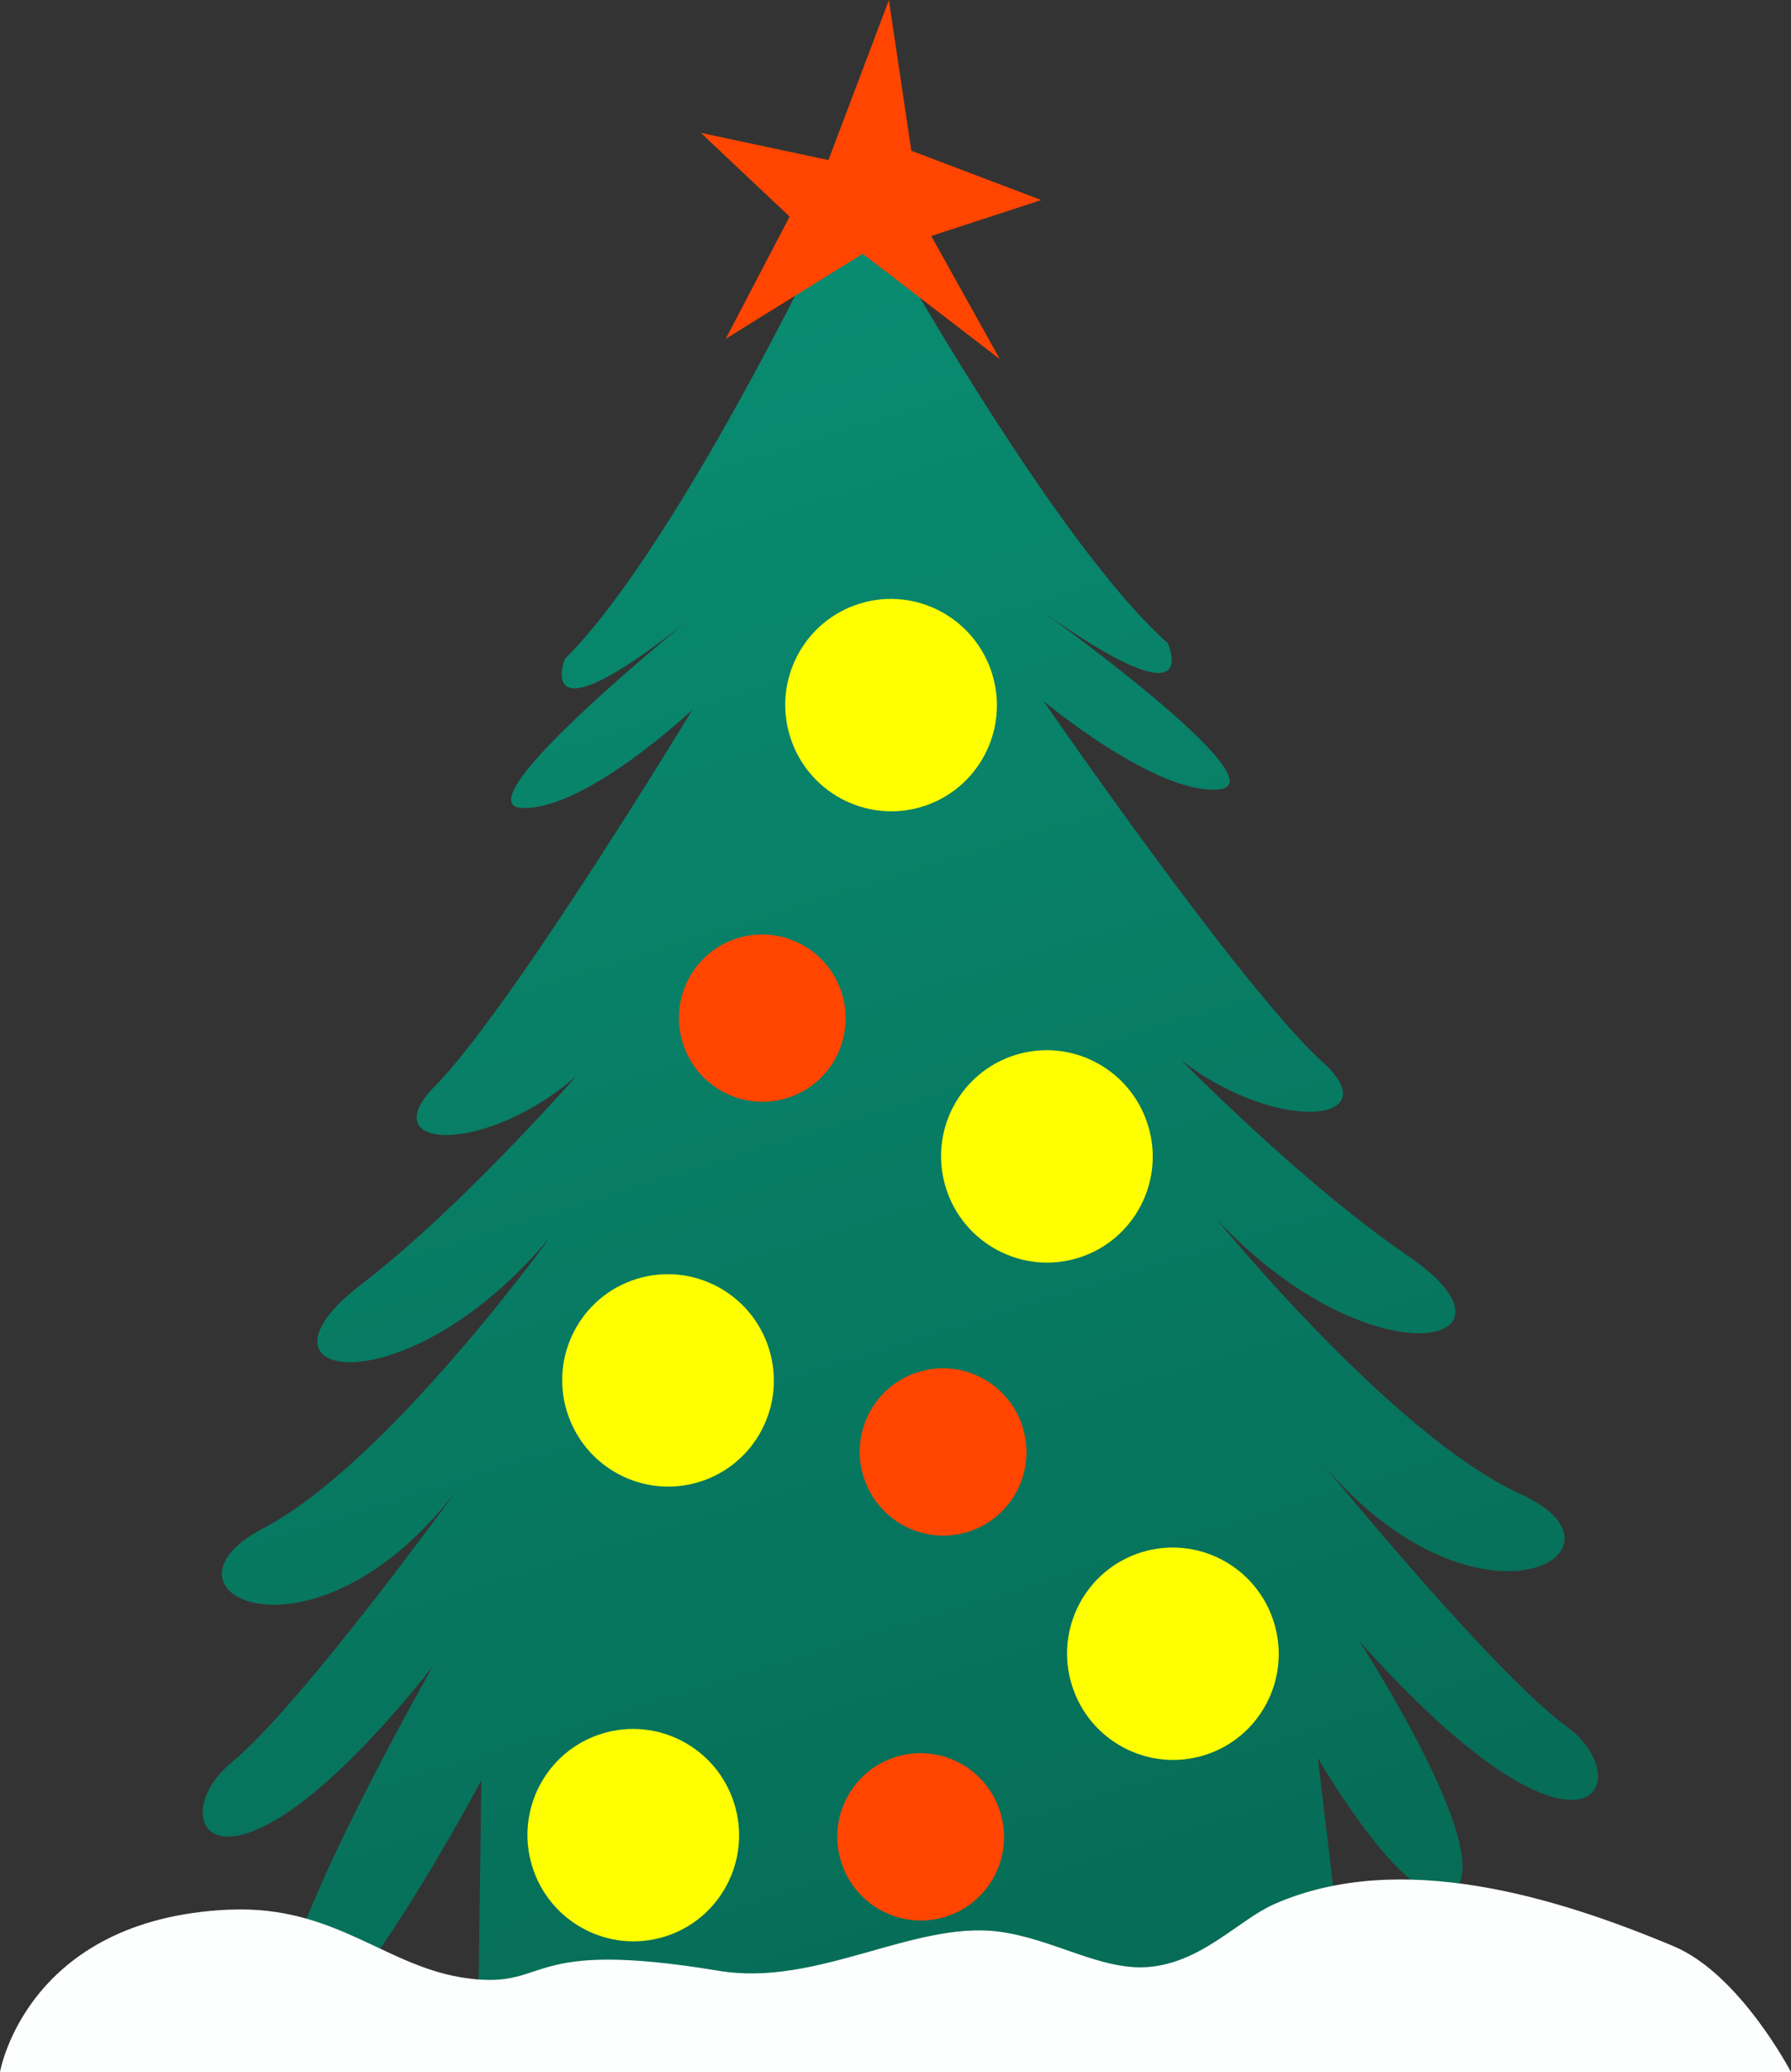 <?xml version="1.0" encoding="UTF-8" standalone="no"?>
<svg
   width="45.722"
   height="52.876"
   version="1.1"
   id="svg2"
   xml:space="preserve"
   xmlns:xlink="http://www.w3.org/1999/xlink"
   xmlns="http://www.w3.org/2000/svg"
   xmlns:svg="http://www.w3.org/2000/svg"><rect width="100%" height="100%" fill="#333333" stroke="none"/><defs
     id="defs2"><linearGradient
       id="linearGradient82"><stop
         style="stop-color:#066c56;stop-opacity:1;"
         offset="0"
         id="stop82" /><stop
         style="stop-color:#098d72;stop-opacity:1;"
         offset="1"
         id="stop83" /></linearGradient><clipPath
       clipPathUnits="userSpaceOnUse"
       id="clipPath199-2-9-2-2-8-9"><path
         d="M 0,0.333 H 750 V 500 H 0 Z"
         transform="translate(-584.05,-274.356)"
         id="path199-0-0-0-3-4-9" /></clipPath><clipPath
       clipPathUnits="userSpaceOnUse"
       id="clipPath227-5-9-5-3-8-0"><path
         d="M 0,0.333 H 750 V 500 H 0 Z"
         transform="translate(-618.131,-228.647)"
         id="path227-6-0-6-9-4-4" /></clipPath><clipPath
       clipPathUnits="userSpaceOnUse"
       id="clipPath269-8-1-4-6-5-1"><path
         d="M 0,0.333 H 750 V 500 H 0 Z"
         transform="translate(-584.695,-248.83)"
         id="path269-5-1-6-5-6-8" /></clipPath><clipPath
       clipPathUnits="userSpaceOnUse"
       id="clipPath227-5-9-5-3-8-0-2"><path
         d="M 0,0.333 H 750 V 500 H 0 Z"
         transform="translate(-618.131,-228.647)"
         id="path227-6-0-6-9-4-4-4" /></clipPath><clipPath
       clipPathUnits="userSpaceOnUse"
       id="clipPath227-5-9-5-3-8-0-6"><path
         d="M 0,0.333 H 750 V 500 H 0 Z"
         transform="translate(-618.131,-228.647)"
         id="path227-6-0-6-9-4-4-9" /></clipPath><clipPath
       clipPathUnits="userSpaceOnUse"
       id="clipPath227-5-9-5-3-8-0-6-6"><path
         d="M 0,0.333 H 750 V 500 H 0 Z"
         transform="translate(-618.131,-228.647)"
         id="path227-6-0-6-9-4-4-9-4" /></clipPath><clipPath
       clipPathUnits="userSpaceOnUse"
       id="clipPath227-5-9-5-3-8-0-6-0-3"><path
         d="M 0,0.333 H 750 V 500 H 0 Z"
         transform="translate(-618.131,-228.647)"
         id="path227-6-0-6-9-4-4-9-3-8" /></clipPath><clipPath
       clipPathUnits="userSpaceOnUse"
       id="clipPath227-5-9-5-3-8-0-0"><path
         d="M 0,0.333 H 750 V 500 H 0 Z"
         transform="translate(-618.131,-228.647)"
         id="path227-6-0-6-9-4-4-45" /></clipPath><clipPath
       clipPathUnits="userSpaceOnUse"
       id="clipPath227-5-9-5-3-8-0-0-0-2"><path
         d="M 0,0.333 H 750 V 500 H 0 Z"
         transform="translate(-618.131,-228.647)"
         id="path227-6-0-6-9-4-4-45-3-7" /></clipPath><clipPath
       clipPathUnits="userSpaceOnUse"
       id="clipPath227-5-9-5-3-8-0-0-78"><path
         d="M 0,0.333 H 750 V 500 H 0 Z"
         transform="translate(-618.131,-228.647)"
         id="path227-6-0-6-9-4-4-45-2" /></clipPath><linearGradient
       xlink:href="#linearGradient82"
       id="linearGradient81"
       x1="66.424"
       y1="-274.017"
       x2="66.424"
       y2="0"
       gradientUnits="userSpaceOnUse" /></defs><g
     id="g83"
     transform="translate(-1181.107,1065.294)"><path
       id="path198-5-8-9-3-7"
       d="m 0,0 c 0,0 -12.083,-60.636 -25.096,-82.092 0,0 -1.858,-13.993 16.731,10.261 0,0 -26.954,-35.448 -17.66,-33.583 9.295,1.866 21.378,20.523 21.378,20.523 0,0 -15.801,-50.375 -24.166,-64.368 -8.366,-13.993 17.66,-6.53 26.025,17.725 0,0 -14.872,-30.784 -29.743,-49.442 -14.872,-18.658 11.153,-16.792 26.025,13.993 0,0 -15.801,-39.18 -31.602,-53.173 -15.801,-13.993 13.942,-20.524 27.884,14.926 0,0 -15.801,-39.181 -24.167,-50.375 -8.365,-11.195 4.648,-25.188 26.026,21.456 0,0 -10.242,-36.142 -2.806,-39.874 C -3.736,-277.754 2.788,-249.075 2.788,-249.075 l 8.722,-47.674 126.407,38.983 -13.784,42.602 c 0,0 34.769,-34.537 39.228,-27.495 4.46,7.042 -37.325,46.054 -37.325,46.054 42.258,-28.933 46.233,-10.212 33.318,-4.94 -12.915,5.272 -46.563,30.69 -46.563,30.69 30.14,-23.18 52.285,-2.209 31.561,1.619 -20.725,3.828 -54.373,29.246 -54.373,29.246 28.543,-18.702 51.81,-6.85 29.489,1.457 -22.322,8.306 -50.864,27.009 -50.864,27.009 19.615,-16.468 45.753,-9.414 31.403,-1.743 -14.351,7.671 -53.743,42.686 -53.743,42.686 0,0 19.93,-9.748 28.855,-6.543 8.925,3.205 -32.369,19.66 -32.369,19.66 28.38,-11.183 19.606,-0.149 19.606,-0.149 C 40.192,-45.945 1.395,-3.265 1.395,-3.265 Z"
       style="fill:url(#linearGradient81);fill-opacity:1;fill-rule:nonzero;stroke:none;stroke-width:2.769"
       transform="matrix(-0.162,0.05,-0.05,-0.162,1202.747,-1060.927)"
       clip-path="url(#clipPath199-2-9-2-2-8-9)"
       mask="none" /><path
       id="path226-7-2-8-5-3"
       d="m 0,0 c 0,-2.92 -2.358,-5.287 -5.268,-5.287 -2.908,0 -5.266,2.367 -5.266,5.287 0,2.919 2.358,5.286 5.266,5.286 C -2.358,5.286 0,2.919 0,0"
       style="fill:#ffff00;fill-opacity:1;fill-rule:nonzero;stroke:none;stroke-width:2.769"
       transform="matrix(-0.49,0.151,-0.151,-0.49,1201.274,-1046.506)"
       clip-path="url(#clipPath227-5-9-5-3-8-0)" /><path
       id="path226-7-2-8-5-3-10"
       d="m 0,0 c 0,-2.92 -2.358,-5.287 -5.268,-5.287 -2.908,0 -5.266,2.367 -5.266,5.287 0,2.919 2.358,5.286 5.266,5.286 C -2.358,5.286 0,2.919 0,0"
       style="fill:#ff4500;fill-opacity:1;fill-rule:nonzero;stroke:none;stroke-width:2.769"
       transform="matrix(-0.386,0.119,-0.119,-0.386,1203.15,-1027.617)"
       clip-path="url(#clipPath227-5-9-5-3-8-0-0)" /><path
       id="path226-7-2-8-5-3-10-4"
       d="m 0,0 c 0,-2.92 -2.358,-5.287 -5.268,-5.287 -2.908,0 -5.266,2.367 -5.266,5.287 0,2.919 2.358,5.286 5.266,5.286 C -2.358,5.286 0,2.919 0,0"
       style="fill:#ff4500;fill-opacity:1;fill-rule:nonzero;stroke:none;stroke-width:2.769"
       transform="matrix(-0.386,0.119,-0.119,-0.386,1198.534,-1038.687)"
       clip-path="url(#clipPath227-5-9-5-3-8-0-0-78)" /><path
       id="path226-7-2-8-5-3-10-5-0"
       d="m 0,0 c 0,-2.92 -2.358,-5.287 -5.268,-5.287 -2.908,0 -5.266,2.367 -5.266,5.287 0,2.919 2.358,5.286 5.266,5.286 C -2.358,5.286 0,2.919 0,0"
       style="fill:#ff4500;fill-opacity:1;fill-rule:nonzero;stroke:none;stroke-width:2.769"
       transform="matrix(-0.386,0.119,-0.119,-0.386,1202.577,-1017.795)"
       clip-path="url(#clipPath227-5-9-5-3-8-0-0-0-2)" /><path
       id="path226-7-2-8-5-3-1"
       d="m 0,0 c 0,-2.92 -2.358,-5.287 -5.268,-5.287 -2.908,0 -5.266,2.367 -5.266,5.287 0,2.919 2.358,5.286 5.266,5.286 C -2.358,5.286 0,2.919 0,0"
       style="fill:#ffff00;fill-opacity:1;fill-rule:nonzero;stroke:none;stroke-width:2.769"
       transform="matrix(-0.49,0.151,-0.151,-0.49,1195.58,-1029.274)"
       clip-path="url(#clipPath227-5-9-5-3-8-0-6)" /><path
       id="use61"
       d="m 0,0 c 0,-2.92 -2.358,-5.287 -5.268,-5.287 -2.908,0 -5.266,2.367 -5.266,5.287 0,2.919 2.358,5.286 5.266,5.286 C -2.358,5.286 0,2.919 0,0"
       style="fill:#ffff00;fill-opacity:1;fill-rule:nonzero;stroke:none;stroke-width:2.769"
       transform="matrix(-0.49,0.151,-0.151,-0.49,1208.469,-1022.299)"
       clip-path="url(#clipPath227-5-9-5-3-8-0-6-6)" /><path
       id="path226-7-2-8-5-3-1-15-8"
       d="m 0,0 c 0,-2.92 -2.358,-5.287 -5.268,-5.287 -2.908,0 -5.266,2.367 -5.266,5.287 0,2.919 2.358,5.286 5.266,5.286 C -2.358,5.286 0,2.919 0,0"
       style="fill:#ffff00;fill-opacity:1;fill-rule:nonzero;stroke:none;stroke-width:2.769"
       transform="matrix(-0.49,0.151,-0.151,-0.49,1194.693,-1017.67)"
       clip-path="url(#clipPath227-5-9-5-3-8-0-6-0-3)" /><path
       id="path226-7-2-8-5-3-2"
       d="m 0,0 c 0,-2.92 -2.358,-5.287 -5.268,-5.287 -2.908,0 -5.266,2.367 -5.266,5.287 0,2.919 2.358,5.286 5.266,5.286 C -2.358,5.286 0,2.919 0,0"
       style="fill:#ffff00;fill-opacity:1;fill-rule:nonzero;stroke:none;stroke-width:2.769"
       transform="matrix(-0.49,0.151,-0.151,-0.49,1205.252,-1034.99)"
       clip-path="url(#clipPath227-5-9-5-3-8-0-2)" /><path
       id="path268-5-7-1-2-74"
       d="M 0,0 -5.332,11.827 6.371,3.151 14.267,10.978 11.759,0.888 21.966,-4.923 8.229,-5.149 3.256,-19.017 2.501,-7.028 -7.043,-9.523 Z"
       style="fill:#ff4500;fill-opacity:1;fill-rule:nonzero;stroke:none;stroke-width:2.77;stroke-dasharray:none;stroke-opacity:1"
       transform="matrix(-0.252,0.162,-0.162,-0.252,1204.372,-1061.448)"
       clip-path="url(#clipPath269-8-1-4-6-5-1)" /><path
       id="rect80"
       style="fill:#fdffff;stroke-width:0.58;stroke-linecap:square;paint-order:markers stroke fill"
       d="m 1186.955,-1016.563 c 2.742,-0.122 4.015,1.493 6.121,1.756 2.114,0.265 1.34,-1.034 6.388,-0.195 2.487,0.414 4.942,-1.263 7.103,-1.005 1.393,0.166 2.637,1.007 3.857,0.907 1.376,-0.113 2.304,-1.21 3.235,-1.615 3.185,-1.385 7.138,-0.188 10.172,1.084 1.695,0.71 2.998,3.212 2.998,3.212 h -45.722 c 0,0 0.668,-3.915 5.847,-4.145 z" /></g></svg>
